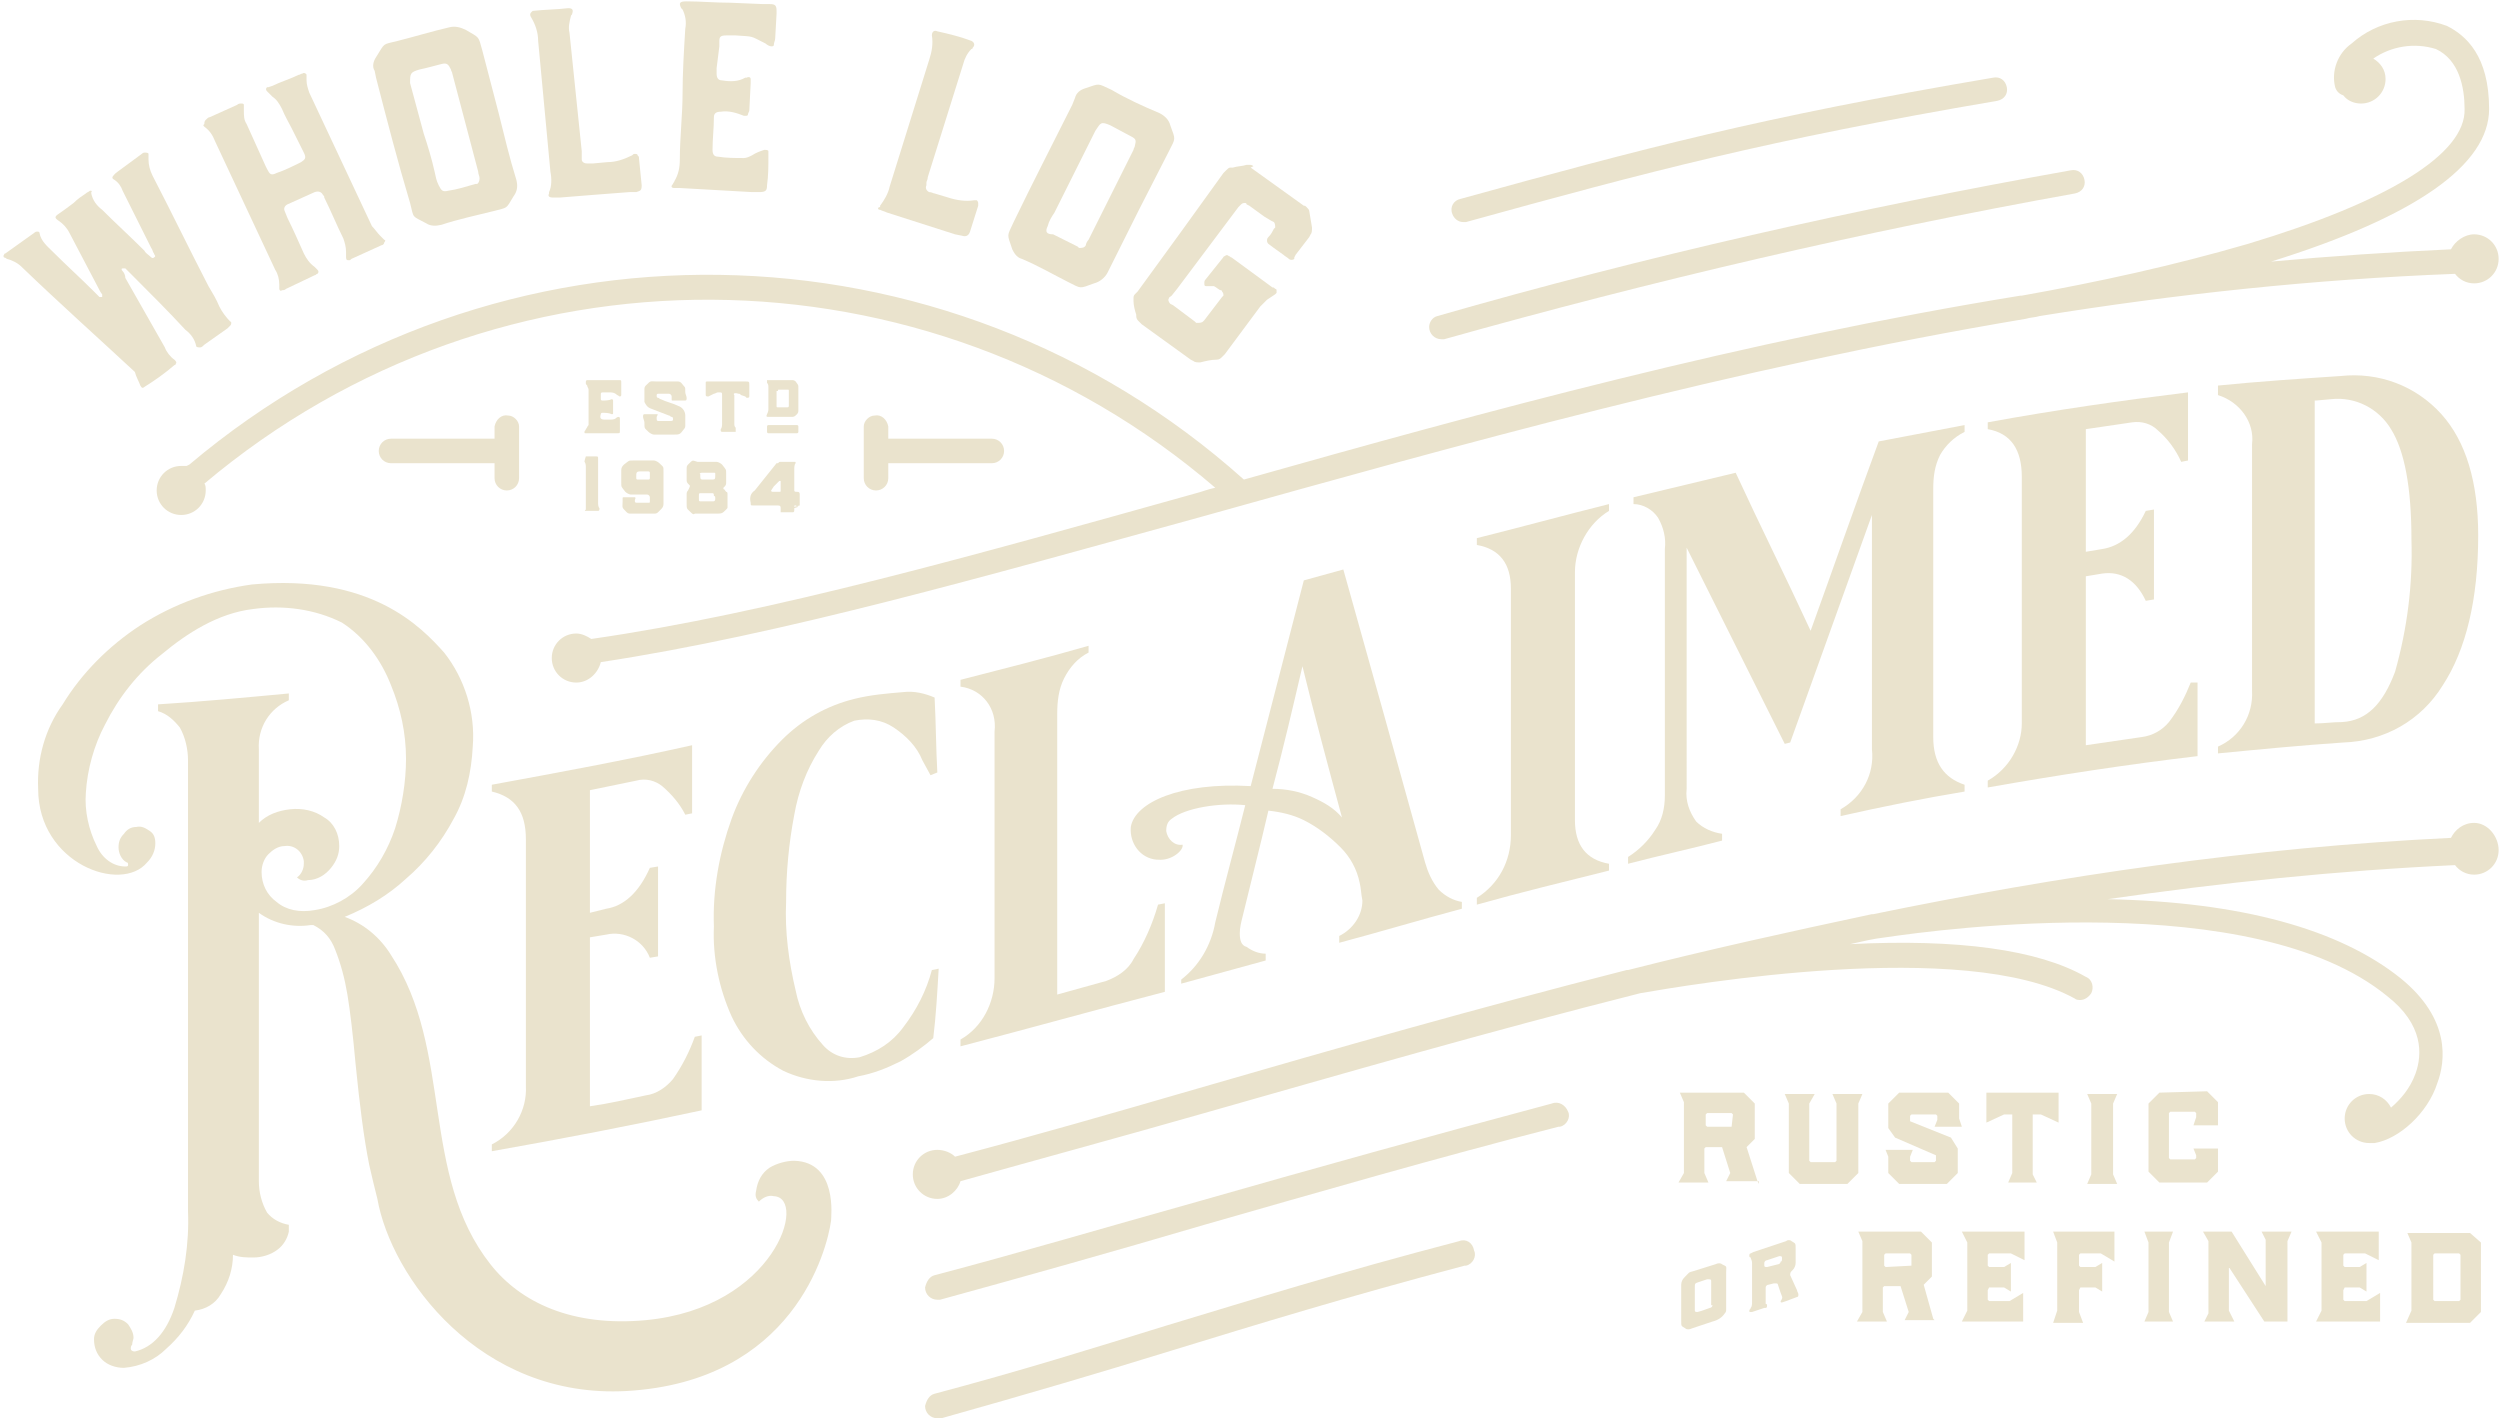 <?xml version="1.0" encoding="UTF-8"?>
<!-- Generator: Adobe Illustrator 25.0.1, SVG Export Plug-In . SVG Version: 6.00 Build 0)  -->
<svg xmlns="http://www.w3.org/2000/svg" xmlns:xlink="http://www.w3.org/1999/xlink" version="1.1" id="Layer_1" x="0px" y="0px" viewBox="0 0 183.5 104.1" style="enable-background:new 0 0 183.5 104.1;" xml:space="preserve">
<style type="text/css">
	.st0{fill:#EAE3CD;}
</style>
<g>
	<path class="st0" d="M10.3,28.3C10.3,28.3,10.4,28.3,10.3,28.3c0.1,0.2,0.2,0.2,0.3,0.1c0.8-0.5,1.5-1,2.2-1.6c0,0,0.1,0,0.1-0.1   c0.1-0.1,0-0.2-0.1-0.3c-0.3-0.2-0.6-0.6-0.7-0.9l-2.9-5.1C9.2,20.2,9.1,20,9,19.9c-0.1-0.1-0.1-0.2,0-0.2c0.1,0,0.1,0,0.2,0   l0.6,0.6c1.3,1.3,2.6,2.6,3.8,3.9c0.4,0.3,0.7,0.7,0.8,1.2c0,0.1,0.2,0.1,0.3,0.1c0.1,0,0.2-0.1,0.3-0.2l1.7-1.2l0.2-0.2   c0.1-0.1,0.1-0.3,0-0.3c-0.3-0.3-0.6-0.7-0.8-1.1c-0.2-0.5-0.5-1-0.8-1.5c-1.4-2.7-2.7-5.4-4.1-8.1c-0.2-0.4-0.3-0.8-0.3-1.2   c0-0.1,0-0.2,0-0.3c0,0,0-0.1,0-0.1c0-0.1-0.2-0.1-0.3-0.1c-0.1,0-0.2,0.1-0.2,0.1l-1.9,1.4l-0.1,0.1c-0.2,0.2-0.2,0.3,0,0.4   c0.3,0.2,0.5,0.5,0.6,0.8l2.1,4.2c0.1,0.1,0.1,0.3,0.2,0.4c0,0.1,0.2,0.2,0,0.3c-0.1,0.1-0.2,0-0.3-0.1c-0.1-0.1-0.3-0.2-0.4-0.4   c-1-1-2.1-2-3.1-3c-0.4-0.3-0.7-0.7-0.8-1.2c0,0,0,0,0-0.1C6.8,14,6.7,14,6.6,14c-0.1,0.1-0.2,0.1-0.3,0.2   c-0.3,0.2-0.6,0.4-0.9,0.7c-0.4,0.3-0.8,0.6-1.1,0.8s-0.3,0.3,0,0.5c0.3,0.2,0.6,0.5,0.8,0.9l2.1,4c0.1,0.2,0.2,0.4,0.3,0.5   c0,0.1,0,0.1,0,0.2c-0.1,0-0.1,0-0.2,0l-0.4-0.4c-1-1-2-1.9-3-2.9c-0.4-0.4-0.9-0.8-1-1.4c0-0.1-0.1-0.1-0.2-0.1   c-0.1,0-0.2,0.1-0.2,0.1l-2.1,1.5c-0.1,0-0.1,0.1-0.1,0.1c0,0,0,0,0,0c-0.1,0.1,0,0.2,0,0.2c0.1,0,0.2,0.1,0.2,0.1   c0.4,0.1,0.8,0.3,1.1,0.6c2.7,2.6,5.5,5.1,8.3,7.7C10,27.7,10.2,28,10.3,28.3z"></path>
	<path class="st0" d="M15,9.3c0.4,0.3,0.6,0.6,0.8,1.1l4.4,9.4c0.2,0.3,0.3,0.7,0.3,1.1c0,0.1,0,0.2,0,0.3c0,0,0,0,0,0   c0,0.1,0.1,0.2,0.2,0.1c0.1,0,0.2,0,0.3-0.1l2.1-1c0.1,0,0.1-0.1,0.2-0.1c0,0,0,0,0,0c0.1-0.1,0.1-0.2,0-0.3   c-0.1-0.1-0.1-0.1-0.2-0.2c-0.4-0.3-0.6-0.6-0.8-1c-0.4-0.9-0.8-1.8-1.2-2.6l-0.2-0.5c0,0,0,0,0,0c-0.1-0.2,0-0.4,0.2-0.5l2-0.9   c0.3-0.1,0.5,0,0.6,0.2c0.1,0.1,0.1,0.1,0.1,0.2c0.5,1,0.9,2,1.4,3c0.1,0.3,0.2,0.6,0.2,1c0,0.1,0,0.3,0,0.4c0,0.2,0.1,0.2,0.2,0.2   c0.1,0,0.1,0,0.2-0.1l2.2-1c0.1,0,0.2-0.1,0.2-0.2c0.1-0.1,0.1-0.2,0-0.2c-0.1-0.1-0.2-0.2-0.3-0.3c-0.2-0.2-0.4-0.5-0.6-0.7   l-4.6-9.8c-0.1-0.3-0.2-0.6-0.2-0.9c0-0.1,0-0.2,0-0.4c0,0,0,0,0,0c0-0.1-0.2-0.2-0.3-0.1c-0.1,0-0.2,0.1-0.3,0.1   c-0.6,0.3-1.3,0.5-1.9,0.8l-0.3,0.1c0,0,0,0-0.1,0c-0.1,0.1-0.1,0.2,0,0.3C19.9,7,19.9,7,20,7.1c0.3,0.2,0.5,0.5,0.7,0.9   c0.2,0.5,0.5,1,0.7,1.4c0.3,0.6,0.6,1.2,0.9,1.8c0.2,0.4,0.1,0.5-0.2,0.7c-0.6,0.3-1.2,0.6-1.8,0.8c-0.4,0.2-0.5,0.1-0.7-0.3   l-0.1-0.2l-1.4-3.1c-0.2-0.3-0.2-0.6-0.2-1c0-0.1,0-0.3,0-0.4c0,0,0,0,0,0c0-0.1-0.1-0.1-0.2-0.1c-0.1,0-0.2,0-0.3,0.1   c-0.7,0.3-1.3,0.6-2,0.9c-0.1,0-0.2,0.1-0.3,0.2c0,0,0,0,0,0c-0.1,0.1-0.1,0.2-0.1,0.3C14.9,9.2,14.9,9.2,15,9.3z"></path>
	<path class="st0" d="M27.6,5.7c0.8,3.1,1.6,6.2,2.5,9.2c0.3,1.2,0.1,0.9,1.2,1.5c0.3,0.2,0.7,0.2,1.1,0.1c1.2-0.4,2.6-0.7,3.8-1   c1.1-0.3,0.9-0.1,1.5-1.1c0.3-0.4,0.3-0.8,0.2-1.2c-0.5-1.6-0.9-3.3-1.3-4.9l-1.2-4.6c-0.3-1.1-0.2-0.9-1.2-1.5   C33.8,2,33.4,1.9,33,2c-1.3,0.3-2.6,0.7-3.8,1c-1.2,0.3-0.9,0.1-1.6,1.2c-0.2,0.3-0.3,0.7-0.1,1L27.6,5.7z M30.8,5.1   c0.5-0.1,1.2-0.3,1.6-0.4c0.4-0.1,0.5,0,0.7,0.4c0,0.1,0.1,0.2,0.1,0.3l1.9,7.2c0,0.2,0.1,0.3,0.1,0.5c0,0.2-0.1,0.4-0.2,0.4h-0.1   c-0.7,0.2-1.3,0.4-2,0.5c-0.4,0.1-0.5,0-0.7-0.4s-0.2-0.6-0.3-1c-0.2-0.9-0.5-1.9-0.8-2.8l-1-3.7C30.1,5.4,30.1,5.3,30.8,5.1z"></path>
	<path class="st0" d="M39.5,3l0.9,9.6c0.1,0.5,0.1,1.1-0.1,1.5c0,0,0,0,0,0.1c-0.1,0.2,0,0.3,0.3,0.3c0.2,0,0.4,0,0.5,0l2.5-0.2   l2.6-0.2h0.5c0.3-0.1,0.4-0.1,0.4-0.5l-0.2-2c0-0.1,0-0.1-0.1-0.2c0-0.1-0.1-0.1-0.2-0.1c-0.1,0-0.1,0-0.2,0.1   c-0.6,0.3-1.2,0.5-1.8,0.5L43.5,12c-0.1,0-0.3,0-0.4,0c-0.2,0-0.4-0.1-0.4-0.3c0-0.1,0-0.1,0-0.2c0-0.1,0-0.2,0-0.4l-0.9-8.7   c-0.1-0.4,0-0.8,0.1-1.2c0-0.1,0.1-0.1,0.1-0.2c0.1-0.3,0-0.4-0.3-0.4c-0.8,0.1-1.7,0.1-2.6,0.2C39,0.9,38.8,1,39,1.3   C39.3,1.8,39.5,2.4,39.5,3z"></path>
	<path class="st0" d="M49.5,13.8h0.4c1.8,0.1,3.5,0.2,5.3,0.3h0.5c0.5,0,0.6-0.1,0.6-0.5c0.1-0.7,0.1-1.4,0.1-2.1c0-0.1,0-0.2,0-0.3   c0,0,0-0.1,0-0.1c0-0.1-0.2-0.1-0.3-0.1c-0.3,0.1-0.6,0.2-0.9,0.4c-0.2,0.1-0.4,0.2-0.6,0.2c-0.6,0-1.3,0-1.9-0.1   c-0.3,0-0.4-0.2-0.4-0.5c0-0.8,0.1-1.6,0.1-2.4c0-0.3,0.2-0.4,0.5-0.4c0.6-0.1,1.2,0.1,1.7,0.3c0,0,0,0,0.1,0c0.1,0,0.2,0,0.2-0.1   c0-0.1,0.1-0.2,0.1-0.3l0.1-2c0-0.1,0-0.2,0-0.3c0,0,0,0,0,0c0-0.1-0.1-0.2-0.3-0.1c0,0-0.1,0-0.1,0C54.2,6,53.6,6,53,5.9   c-0.3,0-0.4-0.2-0.4-0.5c0-0.1,0-0.2,0-0.4l0.2-1.6c0-0.1,0-0.3,0-0.4c0-0.3,0.1-0.4,0.5-0.4H54c1.4,0.1,1,0,2.2,0.6   c0.1,0.1,0.3,0.2,0.4,0.2c0,0,0,0,0,0c0.1,0,0.2,0,0.2-0.1c0-0.2,0.1-0.3,0.1-0.5L57,1c0-0.1,0-0.1,0-0.2c0-0.4-0.1-0.5-0.5-0.5   c-0.2,0-0.3,0-0.5,0l-2.4-0.1c-1.1,0-2.2-0.1-3.2-0.1c-0.5,0-0.6,0.1-0.4,0.5l0.1,0.1c0.2,0.4,0.3,0.9,0.2,1.4   c-0.1,1.6-0.2,3.3-0.2,4.8s-0.2,3.2-0.2,4.8c0,0.6-0.1,1.1-0.4,1.6c0,0.1-0.1,0.1-0.1,0.2C49.2,13.7,49.3,13.8,49.5,13.8z"></path>
	<path class="st0" d="M64.6,15.4c0.2,0.1,0.3,0.1,0.5,0.2l2.5,0.8l2.5,0.8l0.5,0.1c0.3,0.1,0.5,0,0.6-0.3l0.6-1.9c0-0.1,0-0.1,0-0.2   c0-0.1-0.1-0.2-0.1-0.2h-0.2c-0.6,0.1-1.3,0-1.9-0.2l-1-0.3c-0.1,0-0.2-0.1-0.4-0.1c-0.2-0.1-0.3-0.3-0.2-0.5c0-0.1,0-0.1,0-0.2   c0-0.1,0.1-0.2,0.1-0.4l2.6-8.3c0.1-0.4,0.3-0.8,0.6-1.1c0.1,0,0.1-0.1,0.1-0.1c0.2-0.2,0.1-0.4-0.1-0.5c-0.8-0.3-1.6-0.5-2.5-0.7   c-0.2-0.1-0.4,0-0.4,0.3c0.1,0.6,0,1.2-0.2,1.8l-2.9,9.3c-0.1,0.5-0.4,1-0.7,1.4c0,0,0,0,0,0.1C64.4,15.2,64.4,15.4,64.6,15.4z"></path>
	<path class="st0" d="M75,19c1.2,0.5,2.4,1.2,3.4,1.7c1,0.5,0.8,0.5,1.9,0.1c0.4-0.1,0.8-0.4,1-0.8c0.8-1.6,1.5-3,2.3-4.6l2.2-4.3   c0.5-1,0.5-0.8,0.1-1.9c-0.1-0.4-0.4-0.7-0.8-0.9c-1.2-0.5-2.5-1.1-3.5-1.7c-1.1-0.5-0.8-0.5-2-0.1c-0.3,0.1-0.6,0.3-0.7,0.7   l-0.2,0.5c-1.4,2.8-2.9,5.7-4.3,8.6c-0.5,1.1-0.5,0.8-0.1,2C74.4,18.5,74.6,18.9,75,19z M76.9,16.6c0.1-0.4,0.3-0.7,0.5-1l1.3-2.6   l1.7-3.4c0.4-0.6,0.4-0.7,1.1-0.4L83,10c0.4,0.2,0.4,0.3,0.3,0.7c0,0.1-0.1,0.2-0.1,0.3l-3.3,6.6c-0.1,0.1-0.2,0.3-0.2,0.4   c-0.1,0.2-0.3,0.2-0.5,0.2l-0.1-0.1v0c-0.6-0.3-1.2-0.6-1.8-0.9C76.8,17.2,76.7,17,76.9,16.6z"></path>
	<path class="st0" d="M83.3,21.6c-0.1,0.1-0.1,0.2-0.1,0.3c0,0.1,0,0.1,0,0.2c0,0.3,0.1,0.7,0.2,1c0,0,0,0.1,0,0.1   c0,0.2,0.1,0.3,0.2,0.4l0.2,0.2l3.6,2.6l0.2,0.1c0.1,0.1,0.3,0.1,0.5,0.1c0.4-0.1,0.8-0.2,1.2-0.2c0.2,0,0.3-0.1,0.4-0.2l0.2-0.2   l2.6-3.5l0.1-0.1L93,22l0.3-0.2l0.3-0.2c0,0,0.1-0.1,0.1-0.1c0-0.1,0-0.1,0-0.2c0,0,0-0.1-0.1-0.1c-0.1-0.1-0.1-0.1-0.2-0.1l-3-2.2   c-0.1,0-0.1-0.1-0.2-0.1c-0.1-0.1-0.2-0.1-0.3,0c-0.1,0-0.1,0.1-0.2,0.2l-1.2,1.5v0c0,0-0.1,0.1-0.1,0.2c0,0,0,0,0,0.1   c0,0.1,0,0.2,0.1,0.2c0,0,0.1,0,0.1,0c0.1,0,0.2,0,0.3,0l0.2,0c0.2,0.1,0.4,0.3,0.5,0.3c0.1,0,0.1,0.1,0.1,0.1   c0.1,0.1,0.1,0.2,0.1,0.3l-0.1,0.1l-1.3,1.7l-0.1,0.1c-0.1,0.1-0.3,0.1-0.4,0.1c-0.1,0-0.1,0-0.1,0l-0.1-0.1l-1.6-1.2l-0.2-0.1   c-0.1-0.1-0.2-0.3-0.1-0.4c0-0.1,0.1-0.1,0.2-0.2l0.4-0.5l4.5-6l0.2-0.2c0.1-0.1,0.2-0.1,0.3-0.1c0,0,0.1,0,0.1,0.1l0.2,0.1   l1.1,0.8l0.5,0.3l0.2,0.1c0.1,0.1,0.1,0.3,0.1,0.4l-0.1,0.1c-0.1,0.2-0.2,0.4-0.4,0.6c0,0-0.1,0.1-0.1,0.2c0,0,0,0.1,0,0.1   c0,0.1,0.1,0.2,0.1,0.2l0.4,0.3l0.7,0.5c0.1,0.1,0.3,0.2,0.4,0.3c0,0,0,0,0,0c0.1,0.1,0.3,0.1,0.4,0v-0.1l0.1-0.2l1-1.3l0.1-0.2   c0.1-0.1,0.1-0.3,0.1-0.5l-0.2-1.2c0-0.1-0.1-0.2-0.2-0.3c-0.1-0.1-0.1-0.1-0.2-0.1l-3.9-2.8L92,12.2c-0.1-0.1-0.2-0.1-0.3-0.1   h-0.2c-0.3,0.1-0.7,0.1-1,0.2h-0.2c-0.1,0-0.2,0.1-0.3,0.2l-0.2,0.2L86.7,17l-3.2,4.4C83.5,21.4,83.4,21.5,83.3,21.6z"></path>
	<path class="st0" d="M51.5,76L51,76.1c-0.4,1.1-0.9,2.1-1.6,3.1c-0.5,0.6-1.2,1.1-2,1.2c-1.4,0.3-2.7,0.6-4.1,0.8V68.8l1.2-0.2   c1.3-0.3,2.7,0.4,3.2,1.7l0.6-0.1v-6.6l-0.6,0.1c-0.8,1.8-1.9,2.8-3.2,3L43.3,67v-9l3.4-0.7c0.7-0.2,1.4,0,1.9,0.4   c0.7,0.6,1.3,1.3,1.7,2.1l0.5-0.1v-5c-4.9,1.1-9.8,2-14.7,2.9v0.5c1.7,0.4,2.5,1.5,2.5,3.5v18.1c0.1,1.8-0.9,3.5-2.5,4.3v0.5   c5.1-0.9,10.3-1.9,15.4-3V76z"></path>
	<path class="st0" d="M68.9,71.1l-0.5,0.1c-0.4,1.5-1.1,2.9-2.1,4.2c-0.8,1.1-1.9,1.8-3.2,2.2c-1,0.2-2-0.1-2.7-0.9   c-1-1.1-1.7-2.5-2-4c-0.5-2.1-0.8-4.3-0.7-6.5c0-2.2,0.2-4.3,0.6-6.4c0.3-1.7,0.9-3.3,1.8-4.7c0.6-1,1.5-1.8,2.6-2.2   c1-0.2,2-0.1,2.9,0.5c0.9,0.6,1.7,1.4,2.1,2.4l0.6,1.1l0.5-0.2c-0.1-1.8-0.1-3.6-0.2-5.5c-0.7-0.3-1.5-0.5-2.3-0.4   c-1.2,0.1-2.4,0.2-3.6,0.5c-2,0.5-3.8,1.5-5.3,3c-1.6,1.6-2.9,3.6-3.7,5.8c-0.9,2.5-1.4,5.2-1.3,7.9c-0.1,2.3,0.4,4.6,1.3,6.6   c0.8,1.7,2.1,3.1,3.8,4c1.7,0.8,3.7,1,5.5,0.4c1.1-0.2,2.1-0.6,3.1-1.1c0.9-0.5,1.7-1.1,2.4-1.7C68.7,74.6,68.8,72.8,68.9,71.1z"></path>
	<path class="st0" d="M73,53.7v18.1c0,1.8-0.9,3.6-2.5,4.5v0.5c5-1.3,10-2.7,15-4v-6.5L85,66.4c-0.4,1.4-1,2.8-1.8,4   c-0.4,0.8-1.2,1.3-2,1.6l-3.6,1V52.4c0-0.9,0.1-1.8,0.5-2.6c0.4-0.8,1-1.5,1.8-1.9v-0.5c-3.1,0.9-6.3,1.7-9.4,2.5v0.5   C72.1,50.6,73.2,52,73,53.7C73,53.6,73,53.6,73,53.7z"></path>
	<path class="st0" d="M118.1,37.5V37c-3.2,0.8-6.5,1.7-9.7,2.5V40c1.7,0.3,2.5,1.4,2.5,3.2v18.1c0,1.9-0.9,3.6-2.5,4.6v0.5   c3.2-0.9,6.5-1.7,9.7-2.5v-0.5c-1.7-0.3-2.5-1.4-2.5-3.2V42C115.6,40.2,116.6,38.4,118.1,37.5z"></path>
	<path class="st0" d="M135.1,59.4v0.5c3.1-0.7,6.1-1.3,9.1-1.8v-0.5c-1.5-0.5-2.3-1.6-2.3-3.5V35.9c0-0.9,0.1-1.7,0.5-2.5   c0.4-0.7,1-1.3,1.8-1.7v-0.5c-2.1,0.4-4.2,0.8-6.3,1.2c-1.7,4.6-3.3,9.2-5,13.9c-1.8-3.9-3.7-7.7-5.5-11.6c-2.5,0.6-5,1.2-7.5,1.8   V37c0.7,0,1.4,0.4,1.8,1c0.4,0.7,0.6,1.5,0.5,2.3v18.1c0,0.9-0.2,1.8-0.7,2.5c-0.5,0.8-1.2,1.5-2,2v0.5c2.3-0.6,4.6-1.1,6.9-1.7   v-0.5c-0.7-0.1-1.4-0.4-1.9-0.9c-0.5-0.7-0.8-1.5-0.7-2.4V40.2c2.4,4.8,4.8,9.6,7.2,14.4l0.4-0.1c2-5.6,4-11.1,6-16.7V55   C137.6,56.8,136.7,58.5,135.1,59.4z"></path>
	<path class="st0" d="M145.9,57.3v0.5c5.1-0.9,10.3-1.7,15.4-2.3v-5.4l-0.5,0c-0.4,1-0.9,2-1.6,2.9c-0.5,0.6-1.2,1-2,1.1   c-1.4,0.2-2.7,0.4-4.1,0.6V42.3l1.2-0.2c1.4-0.2,2.5,0.5,3.2,2l0.6-0.1v-6.6l-0.6,0.1c-0.8,1.7-1.9,2.6-3.2,2.8l-1.2,0.2v-9   l3.4-0.5c0.7-0.1,1.4,0.1,1.9,0.6c0.7,0.6,1.3,1.4,1.7,2.3l0.5-0.1v-5c-4.9,0.6-9.8,1.3-14.7,2.2v0.5c1.7,0.3,2.5,1.5,2.5,3.5v18.1   C148.4,54.7,147.5,56.4,145.9,57.3z"></path>
	<path class="st0" d="M165.3,50.7c0.1,1.8-0.9,3.4-2.5,4.1v0.5c3.1-0.3,6.2-0.6,9.2-0.8c3-0.1,5.7-1.6,7.3-4.2   c1.7-2.6,2.6-6.3,2.6-11c0-3.9-0.9-6.9-2.7-8.9c-1.9-2.1-4.6-3.1-7.4-2.8c-3,0.2-6,0.4-9,0.7V29c1.6,0.5,2.7,2,2.5,3.6V50.7z    M170,29.4l1.1-0.1c1.8-0.2,3.5,0.7,4.4,2.2c1,1.6,1.5,4.3,1.5,8.1c0.1,3.3-0.3,6.5-1.2,9.7c-0.9,2.4-2.1,3.6-3.9,3.7   c-0.7,0-1.3,0.1-2,0.1V29.4z"></path>
	<path class="st0" d="M58.3,85.2c-0.6,0-1.3,0.2-1.8,0.5c-0.6,0.4-0.9,1-1,1.7c-0.1,0.4,0,0.6,0.2,0.8c0.3-0.3,0.7-0.5,1.1-0.4   c2.5,0.1,0.1,8.2-9.4,9.1c-5.4,0.5-9.2-1.3-11.4-4.1c-5.2-6.6-2.7-15.7-7.3-22.7c-0.8-1.3-2-2.3-3.4-2.8c1.7-0.7,3.2-1.6,4.5-2.8   c1.4-1.2,2.6-2.7,3.5-4.4c0.9-1.6,1.3-3.4,1.4-5.3c0.2-2.5-0.6-5-2.1-6.9c-1.7-1.9-5.4-5.8-14.1-5c-2.9,0.4-5.7,1.4-8.2,3   c-2.3,1.5-4.3,3.5-5.7,5.8c-1.3,1.8-1.9,4-1.8,6.2c0,5.5,6.1,7.7,8,5.4c0.4-0.4,0.6-0.9,0.6-1.4c0-0.4-0.1-0.7-0.4-0.9   c-0.3-0.2-0.6-0.4-1-0.3c-0.4,0-0.7,0.2-0.9,0.5c-0.3,0.3-0.4,0.6-0.4,1c0,0.4,0.2,0.9,0.6,1.1c0.1,0,0.1,0.1,0.1,0.2   c0,0.1-0.1,0.1-0.2,0.1c-0.9,0-1.7-0.6-2.1-1.5c-0.6-1.2-0.9-2.6-0.8-3.9c0.1-1.7,0.6-3.5,1.4-5c1-2,2.4-3.8,4.2-5.2   c1.8-1.5,4.1-3,6.7-3.3c2.2-0.3,4.5,0,6.5,1c1.7,1.1,2.9,2.8,3.6,4.6c0.7,1.7,1.1,3.5,1.1,5.4c0,1.7-0.3,3.5-0.8,5.1   c-0.5,1.5-1.3,2.9-2.4,4.1c-0.9,1-2.2,1.7-3.5,1.9C22,67,21,66.8,20.3,66.2c-0.7-0.5-1.1-1.3-1.1-2.2c0-0.5,0.2-1,0.5-1.3   c0.3-0.3,0.7-0.6,1.2-0.6c0.7-0.1,1.3,0.4,1.4,1.1c0,0.1,0,0.1,0,0.2c0,0.4-0.2,0.8-0.5,1c0.2,0.2,0.5,0.3,0.8,0.2   c0.7,0,1.3-0.4,1.7-0.9c0.4-0.5,0.6-1,0.6-1.6c0-0.9-0.4-1.7-1.1-2.1c-0.7-0.5-1.6-0.7-2.5-0.6c-0.9,0.1-1.7,0.4-2.3,1V55   c-0.1-1.6,0.8-3,2.2-3.6v-0.5c-3.2,0.3-6.4,0.6-9.6,0.8v0.5c0.7,0.2,1.2,0.7,1.6,1.2c0.4,0.7,0.6,1.6,0.6,2.4v33.1   c0.1,2.4-0.3,4.8-1,7.1c-0.6,1.8-1.6,2.9-2.9,3.2c-0.2,0-0.3-0.1-0.3-0.2c0-0.1,0-0.2,0.1-0.3c0-0.2,0.1-0.4,0.1-0.5   c0-0.4-0.2-0.7-0.4-1c-0.3-0.3-0.6-0.4-1-0.4c-0.4,0-0.7,0.2-1,0.5c-0.3,0.3-0.5,0.6-0.5,1c0,0.6,0.2,1.1,0.6,1.5   c0.4,0.4,1,0.6,1.6,0.6c1.2-0.1,2.3-0.6,3.1-1.4c0.9-0.8,1.6-1.7,2.1-2.8c0.8-0.1,1.5-0.5,1.9-1.2c0.6-0.9,0.9-1.9,0.9-2.9   c0.5,0.2,1,0.2,1.5,0.2c0.6,0,1.3-0.2,1.8-0.6c0.4-0.3,0.7-0.8,0.8-1.3v-0.5c-0.6-0.1-1.2-0.4-1.6-0.9c-0.4-0.7-0.6-1.5-0.6-2.3V67   c1.1,0.8,2.5,1.1,3.8,0.9H23c0.8,0.4,1.3,1,1.6,1.8c0.4,1,0.7,2.1,0.9,3.3c0.2,1.2,0.4,2.9,0.6,5.1c0.3,3,0.6,5.4,1,7.4   c0.2,0.9,0.4,1.7,0.6,2.5c1,5.7,7.5,14.7,18.3,14.1c12.2-0.7,14.7-10.3,15-12.5C61,89.3,61.5,85.3,58.3,85.2z"></path>
	<path class="st0" d="M98.3,68.7v0.5c3-0.8,6-1.7,9-2.5v-0.5c-0.6-0.1-1.2-0.4-1.7-0.9c-0.5-0.6-0.8-1.3-1-2c-2-7.2-4-14.4-6-21.5   l-2.9,0.8c-1.3,5-2.6,10.1-3.9,15.1c-5.2-0.3-8.5,1.2-8.8,3c-0.1,1.2,0.7,2.3,1.9,2.4c0,0,0.1,0,0.1,0c1,0.1,1.9-0.7,1.8-1.1   c-0.6,0.1-1.1-0.4-1.2-1c0-0.4,0.1-0.7,0.4-0.9c1-0.8,3.5-1.2,5.4-1c-0.7,2.8-1.5,5.7-2.2,8.6c-0.3,1.7-1.2,3.2-2.5,4.2v0.3   l6.2-1.7v-0.5c-0.5,0-1-0.2-1.4-0.5C91.1,69.4,91,69,91,68.5c0-0.4,0.1-0.8,0.2-1.2c0.6-2.5,1.3-5.2,1.9-7.8   c0.9,0.1,1.8,0.3,2.6,0.7c1,0.5,1.9,1.2,2.7,2c0.7,0.7,1.2,1.6,1.4,2.6c0.1,0.4,0.1,0.8,0.2,1.3C100,67.2,99.3,68.2,98.3,68.7z    M96.3,58.5c-0.9-0.4-1.9-0.6-2.9-0.6c0.8-3,1.5-6,2.2-9c0.9,3.7,1.9,7.4,2.9,11.1C97.9,59.3,97.2,58.9,96.3,58.5z"></path>
	<path class="st0" d="M43,31.5c0,0.1-0.1,0.1-0.1,0.2c0,0.1,0,0.1,0.1,0.1h0.2v0h2.1c0.2,0,0.2,0,0.2-0.2v-0.9c0,0,0,0,0,0   c0-0.1-0.1-0.1-0.1-0.1c-0.1,0-0.2,0.1-0.2,0.1c-0.1,0.1-0.3,0.1-0.5,0.1h-0.3c-0.3,0-0.4-0.1-0.3-0.4c0-0.1,0.1-0.1,0.1-0.1   c0.2,0,0.5,0,0.7,0.1c0.1,0,0.1,0,0.1-0.1c0-0.3,0-0.6,0-0.9c0-0.1-0.1-0.1-0.1-0.1c-0.2,0.1-0.5,0.1-0.7,0.1   c-0.1,0-0.1-0.1-0.1-0.1c0-0.1,0-0.2,0-0.3c0,0,0-0.1,0-0.1c0-0.1,0.1-0.1,0.2-0.1h0.4c0.2,0,0.4,0,0.6,0.2c0.1,0,0.1,0.1,0.2,0.1   c0,0,0,0,0,0c0,0,0.1,0,0.1-0.1v-0.9c0-0.2,0-0.2-0.2-0.2h-2.3C43,27.9,43,28,43,28.1c0,0.1,0,0.1,0.1,0.2c0,0.1,0.1,0.2,0.1,0.3   v2.6C43.1,31.3,43.1,31.4,43,31.5z"></path>
	<path class="st0" d="M48.2,30.4h-0.9c-0.1,0-0.1,0.1-0.1,0.2c0,0.1,0.1,0.3,0.1,0.4c0,0.5,0,0.4,0.3,0.7c0.1,0.1,0.3,0.2,0.4,0.2   c0.5,0,0.9,0,1.4,0c0.5,0,0.5,0,0.8-0.4c0.1-0.1,0.1-0.2,0.1-0.3v-0.7c0-0.3-0.2-0.6-0.5-0.7c-0.4-0.2-0.9-0.3-1.3-0.5   c-0.1,0-0.1-0.1-0.2-0.1c-0.1,0-0.1-0.1-0.1-0.2c0-0.1,0.1-0.1,0.1-0.1h0.8c0.1,0,0.2,0.1,0.2,0.2c0,0.1,0,0.1,0,0.2   c0,0.1,0,0.1,0.1,0.1h0.9c0.1,0,0.1-0.1,0.1-0.2c0-0.1-0.1-0.3-0.1-0.4c0-0.5,0-0.3-0.3-0.7C49.9,28,49.8,28,49.7,28h-1.5   c-0.5,0-0.4-0.1-0.8,0.3c-0.1,0.1-0.1,0.2-0.1,0.3v0.8c0,0,0,0.1,0,0.1c0.1,0.2,0.2,0.4,0.5,0.5l1.3,0.5c0.1,0,0.1,0.1,0.2,0.1   c0.1,0,0.1,0.1,0.1,0.2c0,0.1-0.1,0.1-0.2,0.1h-0.8c0,0-0.1,0-0.1,0c-0.1,0-0.1-0.1-0.1-0.2c0,0,0,0,0-0.1   C48.3,30.4,48.3,30.4,48.2,30.4z"></path>
	<path class="st0" d="M54.2,28.9c0.1,0,0.1,0,0.2,0.1l0.3,0.1l0.1,0.1c0.1,0,0.2,0,0.2-0.1v-0.8c0-0.3,0-0.3-0.3-0.3H52   c-0.2,0-0.2,0-0.2,0.1V29c0,0.1,0.1,0.1,0.2,0.1l0.4-0.2c0.1,0,0.2-0.1,0.3-0.1c0.3,0,0.3,0,0.3,0.2v2.1c0,0.1,0,0.3-0.1,0.4   c0,0,0,0.1,0,0.1c0,0,0,0,0,0c0,0,0,0.1,0.1,0.1l0,0h0.9h0.1c0,0,0,0,0-0.1s0-0.2,0-0.2c-0.1-0.1-0.1-0.2-0.1-0.3v-2.1   C53.8,28.9,53.9,28.8,54.2,28.9z"></path>
	<path class="st0" d="M56.3,30.4c-0.1,0.2,0,0.2,0.1,0.2v0H58c0.3,0,0.3,0,0.5-0.2c0.1-0.1,0.1-0.2,0.1-0.3c0-0.3,0-0.5,0-0.8   s0-0.4,0-0.8c0-0.3,0-0.2-0.2-0.5c-0.1-0.1-0.2-0.1-0.3-0.1h-1.8c0,0,0,0.1,0,0.1c0,0,0,0,0,0.1c0.1,0.1,0.1,0.2,0.1,0.4   c0,0.5,0,1,0,1.5C56.4,30.1,56.4,30.2,56.3,30.4z M57.1,28.7c0-0.1,0-0.1,0.1-0.1c0.2,0,0.4,0,0.6,0c0.1,0,0.1,0,0.1,0.1v1.1   c0,0,0,0.1-0.1,0.1v0h-0.6c-0.2,0-0.2,0-0.2-0.1V28.7z"></path>
	<path class="st0" d="M42.9,33.9c0.1,0.1,0.1,0.3,0.1,0.4v2.7c0,0.1,0,0.3,0,0.4c-0.1,0.1-0.1,0.1,0,0.1h0.9c0.1,0,0.1-0.1,0.1-0.2   c-0.1-0.1-0.1-0.3-0.1-0.4v-3.2c0-0.2,0-0.2-0.2-0.2H43C42.9,33.8,42.9,33.9,42.9,33.9z"></path>
	<path class="st0" d="M46.6,36.5h-0.8c-0.1,0-0.1,0-0.1,0.1c0,0.1,0,0.1,0,0.2c0,0.5-0.1,0.4,0.3,0.8c0.1,0.1,0.2,0.1,0.3,0.1h1.7   c0.1,0,0.2,0,0.3-0.1c0.1-0.1,0.1-0.1,0.2-0.2c0.1-0.1,0.2-0.2,0.2-0.4c0-0.4,0-0.9,0-1.3c0-0.4,0-0.7,0-1.1s0-0.3-0.3-0.6   c-0.1-0.1-0.3-0.2-0.4-0.2h-1.5c-0.4,0-0.3,0-0.7,0.3c-0.1,0.1-0.2,0.2-0.2,0.4c0,0.3,0,0.6,0,0.9c0,0.4,0,0.3,0.3,0.7   c0.1,0.1,0.3,0.2,0.4,0.2h1.2c0.1,0,0.2,0.1,0.2,0.2c0,0.1,0,0.2,0,0.3c0,0.1,0,0.1-0.1,0.1h-0.9c-0.1,0-0.1-0.1-0.1-0.1   c0,0,0,0,0-0.1C46.7,36.5,46.6,36.5,46.6,36.5z M47.7,35.1c0,0.1-0.1,0.1-0.1,0.1h-0.4l-0.3,0c-0.2,0-0.2,0-0.2-0.2   c0-0.3,0-0.4,0.3-0.4h0.4h0.2c0.1,0,0.1,0.1,0.1,0.1C47.7,34.9,47.7,35,47.7,35.1z"></path>
	<path class="st0" d="M50.5,34.1c-0.1,0.1-0.1,0.2-0.1,0.3c0,0.3,0,0.5,0,0.8c0,0.1,0,0.2,0.1,0.3c0,0,0.1,0.1,0.1,0.1   c0.1,0.1,0,0.1,0,0.2L50.5,36c-0.1,0.1-0.1,0.2-0.1,0.3v0.6c0,0.5,0,0.4,0.3,0.7c0.1,0.1,0.2,0.2,0.3,0.1h1.5c0.5,0,0.5,0,0.8-0.3   c0.1-0.1,0.1-0.1,0.1-0.2v-0.9c0-0.1,0-0.2-0.1-0.2c-0.1-0.1-0.1-0.2-0.2-0.2c0,0,0-0.1,0-0.1l0.1-0.1c0.1-0.1,0.1-0.2,0.1-0.3   v-0.6c0-0.4,0-0.3-0.3-0.7c-0.1-0.1-0.3-0.2-0.4-0.2h-1.4C50.8,33.8,50.9,33.7,50.5,34.1z M52.5,36.6c0,0.2-0.1,0.2-0.2,0.2h-0.8   c-0.2,0-0.2,0-0.2-0.2v-0.2c0-0.2,0-0.2,0.2-0.2h0.8c0,0,0,0,0,0c0.1,0,0.1,0.1,0.1,0.2C52.5,36.4,52.5,36.5,52.5,36.6z M51.5,34.7   h0.8h0.1c0.1,0,0.1,0,0.1,0.1c0,0.4,0,0.4-0.3,0.4h-0.6c-0.1,0-0.2,0-0.2-0.2c0-0.1,0-0.2,0-0.2c0,0,0,0,0,0   C51.3,34.8,51.4,34.7,51.5,34.7z"></path>
	<path class="st0" d="M55.1,36.9c0,0.2,0,0.2,0.2,0.2h1.8c0.2,0,0.2,0.1,0.2,0.2c0,0,0,0.1,0,0.1c0,0,0,0.1,0,0.1c0,0,0,0,0,0   c0,0,0,0.1,0,0.1l0.2-0.1l-0.2,0.1h0.9c0.1,0,0.1-0.1,0.1-0.2c0-0.1,0-0.1,0-0.2l0.4-0.1c0,0,0-0.1,0-0.1c0-0.2,0-0.5,0-0.7   c0-0.2-0.1-0.2-0.2-0.2s-0.2,0-0.2-0.1v-1.5c0-0.2,0-0.4,0.1-0.5c0-0.1,0-0.1-0.1-0.1h-1c-0.1,0-0.1,0-0.2,0.1L57,34l-1.6,2   C55.1,36.2,55,36.5,55.1,36.9z M58.4,37.1l0.2,0.1l-0.3,0.1c0,0,0-0.1,0-0.1C58.3,37.1,58.3,37.1,58.4,37.1z M56.8,35.7l0.4-0.4   c0,0,0.1,0,0.1,0c0,0,0,0.1,0,0.1v0.3V36l0,0c0,0.1,0,0.1-0.1,0.1c-0.2,0-0.3,0-0.5,0c-0.1,0-0.1-0.1-0.1-0.1L56.8,35.7z"></path>
	<path class="st0" d="M56.3,31.7c0,0.1,0.1,0.1,0.1,0.1h2.1c0.1,0,0.1-0.1,0.1-0.1v-0.4c0-0.1-0.1-0.1-0.1-0.1h-2.1   c-0.1,0-0.1,0.1-0.1,0.1V31.7z"></path>
	<path class="st0" d="M37.2,36c0.5,0,0.9-0.4,0.9-0.9v-3.8c0-0.4-0.4-0.8-0.8-0.8c-0.5-0.1-0.9,0.3-1,0.8v0.9h-7.6c0,0,0,0,0,0   c-0.5,0-0.9,0.4-0.9,0.9c0,0.5,0.4,0.9,0.9,0.9h7.6v1.1C36.3,35.6,36.7,36,37.2,36z"></path>
	<path class="st0" d="M105.8,24.9c0.1,0,0.2,0,0.2,0c15.3-4.3,30.7-7.9,46.3-10.7c0.5-0.1,0.8-0.5,0.7-1c-0.1-0.5-0.5-0.8-1-0.7   c-15.7,2.8-31.2,6.3-46.5,10.7c-0.4,0.1-0.6,0.5-0.6,0.8C104.9,24.5,105.3,24.9,105.8,24.9z"></path>
	<path class="st0" d="M107.4,16.3c0.1,0,0.1,0,0.2,0c13.4-3.7,22-6,39-8.9c0.5-0.1,0.8-0.5,0.7-1c-0.1-0.5-0.5-0.8-1-0.7   c-17.1,2.9-25.7,5.2-39.1,8.9c0,0,0,0,0,0c-0.5,0.1-0.8,0.6-0.6,1.1C106.7,16,107,16.3,107.4,16.3z"></path>
	<path class="st0" d="M165,17.9c-5.5,1.6-11,2.8-16.6,3.8c0,0-0.1,0-0.1,0C128,25,109,30.2,91.3,35.2c-21.9-19.6-54.9-20.1-77.4-1.1   l-0.2,0.1c-0.1,0-0.2,0-0.4,0c-1,0-1.8,0.8-1.8,1.8s0.8,1.8,1.8,1.8s1.8-0.8,1.8-1.8c0-0.2,0-0.4-0.1-0.5   C36.6,17.3,68,17.6,89.2,35.8c-0.5,0.1-1,0.3-1.4,0.4C71.7,40.7,56.6,45,43.4,46.9c-0.3-0.2-0.7-0.4-1.1-0.4c-1,0-1.8,0.8-1.8,1.8   s0.8,1.8,1.8,1.8c0.9,0,1.6-0.7,1.8-1.5c13.2-2,28.2-6.3,44.2-10.7c18.6-5.2,38.9-10.9,60.4-14.5l0,0c0.3-0.1,0.7-0.1,1-0.2   c9.9-1.6,20.1-2.7,30.5-3.1c0.3,0.4,0.8,0.7,1.4,0.7c1,0,1.8-0.8,1.8-1.8s-0.8-1.8-1.8-1.8c-0.7,0-1.4,0.5-1.7,1.1   c-4.4,0.2-8.8,0.5-13.2,0.9c10.6-3.3,16-7.1,16-11.2c0-3.9-1.7-5.4-3.1-6.1c-2.4-0.9-5.1-0.4-7,1.3c-1,0.7-1.5,2-1.2,3.2   c0.1,0.3,0.3,0.5,0.6,0.6c0.3,0.4,0.8,0.6,1.3,0.6c1,0,1.8-0.8,1.8-1.8c0-0.7-0.4-1.2-0.9-1.5c1.3-0.9,3-1.2,4.6-0.7   c1.7,0.8,2.1,2.8,2.1,4.4C181,11.3,175.3,14.8,165,17.9z"></path>
	<path class="st0" d="M141.2,94.3l0.6-0.6v-2.5l-0.8-0.8h-4.6l0.3,0.7v5.2l-0.4,0.7h2.2l-0.3-0.7v-1.8l0.1-0.1h1.2l0.6,1.9l-0.3,0.6   h2.2l-0.1-0.1L141.2,94.3z M140.3,92.9L140.3,92.9l-1.9,0.1c0,0-0.1-0.1-0.1-0.1v-0.8l0.1-0.1h1.8l0.1,0.1V92.9z"></path>
	<polygon class="st0" points="146,92 147.6,92 148.6,92.5 148.6,90.4 144,90.4 144.4,91.2 144.4,96.2 144,97 148.5,97 148.5,94.9    147.5,95.5 146,95.5 145.9,95.4 145.9,94.7 146,94.5 147.1,94.5 147.6,94.8 147.6,92.7 147.1,93 146,93 145.9,92.9 145.9,92.1  "></polygon>
	<polygon class="st0" points="151,91.2 151,96.2 150.7,97.1 152.9,97.1 152.6,96.3 152.6,94.7 152.7,94.5 153.8,94.5 154.3,94.8    154.3,92.7 153.8,93 152.7,93 152.6,92.9 152.6,92.1 152.7,92 154.2,92 155.2,92.6 155.2,90.4 150.7,90.4  "></polygon>
	<polygon class="st0" points="159.5,90.4 157.4,90.4 157.7,91.2 157.7,96.3 157.4,97 159.5,97 159.2,96.3 159.2,91.2  "></polygon>
	<polygon class="st0" points="166.3,91 166.3,94.4 163.8,90.4 161.7,90.4 162.1,91.1 162.1,96.4 161.8,97 164,97 163.6,96.2    163.6,93 166.2,97 167.9,97 167.9,91.1 168.2,90.4 166,90.4  "></polygon>
	<polygon class="st0" points="172.1,95.5 172,95.4 172,94.7 172.1,94.5 173.2,94.5 173.7,94.8 173.7,92.7 173.2,93 172.1,93    172,92.9 172,92.1 172.1,92 173.6,92 174.6,92.5 174.6,90.4 170,90.4 170.4,91.2 170.4,96.2 170,97 174.7,97 174.7,94.9    173.7,95.5  "></polygon>
	<path class="st0" d="M176.7,90.5l0.3,0.7v5l-0.4,0.9h4.7l0.8-0.8v-5.1l-0.8-0.7H176.7z M180.6,95.4l-0.1,0.1h-1.8l-0.1-0.1v-3.3   l0.1-0.1h1.8l0.1,0.1V95.4z"></path>
	<path class="st0" d="M126.4,92.8c-0.1-0.1-0.3-0.1-0.5,0l-1.6,0.5c-0.4,0.1-0.3,0.1-0.7,0.5c-0.1,0.1-0.2,0.3-0.2,0.5   c0,0.5,0,0.9,0,1.4v1.2c0,0.5,0,0.4,0.3,0.6c0.1,0.1,0.3,0.1,0.5,0l1.5-0.5c0.4-0.1,0.7-0.3,0.9-0.6c0.1-0.1,0.1-0.2,0.1-0.3v-0.2   c0-0.8,0-1.6,0-2.5C126.7,92.9,126.8,93,126.4,92.8z M125.7,95.8c0,0.1-0.1,0.2-0.2,0.2c-0.3,0.1-0.5,0.2-0.9,0.3   c-0.1,0-0.2,0-0.2-0.1v-1.7c0-0.3,0-0.3,0.3-0.4l0.6-0.2h0.1c0.1,0,0.2,0,0.2,0.1V95.8z"></path>
	<path class="st0" d="M131.4,93.6c0-0.1,0-0.2,0.1-0.3l0.1-0.1c0.1-0.1,0.2-0.3,0.2-0.5c0-0.4,0-0.5,0-1c0-0.5,0-0.4-0.3-0.6   c-0.1-0.1-0.3-0.1-0.4,0l-1.2,0.4l-1.2,0.4l-0.2,0.1c-0.1,0-0.1,0.1-0.1,0.2c0,0,0,0.1,0.1,0.1c0,0.1,0.1,0.2,0.1,0.4v2.9   c0,0.1,0,0.3-0.1,0.4c0,0.1-0.1,0.1-0.1,0.2c0,0.1,0,0.1,0.1,0.1h0.1l0.9-0.3h0.1c0.1,0,0.1-0.1,0.1-0.2c0,0,0-0.1-0.1-0.1   c0-0.1,0-0.1,0-0.2v-1c0-0.1,0.1-0.2,0.2-0.2l0.4-0.1c0,0,0,0,0.1,0c0.1,0,0.2,0,0.2,0.1l0.2,0.6c0.1,0.3,0.2,0.3,0,0.6   c0,0.1,0,0.1,0.1,0.1l0.3-0.1c0.3-0.1,0.5-0.2,0.8-0.3c0.1,0,0.1-0.1,0.1-0.2c0-0.1-0.1-0.2-0.1-0.3L131.4,93.6z M130.7,92.6   c0,0.1-0.1,0.2-0.2,0.2l-0.4,0.1l-0.4,0.1c-0.1,0-0.2,0-0.2-0.1v-0.2c0-0.1,0.1-0.2,0.2-0.2l0.9-0.3c0.1,0,0.2,0,0.2,0.1   C130.8,92.5,130.8,92.6,130.7,92.6z"></path>
	<path class="st0" d="M129.1,86.9l-0.1-0.2l-0.8-2.5l0.6-0.6V81l-0.8-0.8h-3.6h-0.8h-0.3l0.3,0.7v5.2l-0.4,0.7h2.2l-0.3-0.7v-1.8   l0.1-0.1h1.2l0.6,1.9l-0.3,0.6H129.1z M127.1,82.7h-1.8c0,0-0.1-0.1-0.1-0.1v-0.8l0.1-0.1h1.8c0,0,0.1,0.1,0.1,0.1L127.1,82.7   L127.1,82.7z"></path>
	<polygon class="st0" points="134.5,80.3 134.8,81 134.8,85.2 134.7,85.3 132.9,85.3 132.8,85.2 132.8,81 133.2,80.3 131,80.3    131.3,81 131.3,86.1 132.1,86.9 135.6,86.9 136.4,86.1 136.4,81 136.7,80.3  "></polygon>
	<polygon class="st0" points="140.2,82.3 140.2,81.9 140.3,81.8 142.1,81.8 142.2,81.9 142.2,82.2 142,82.7 144,82.7 143.8,82.1    143.8,81 143,80.2 139.4,80.2 138.6,81 138.6,82.8 139.1,83.5 142.1,84.8 142.1,85.2 142,85.3 140.3,85.3 140.2,85.2 140.2,84.9    140.4,84.4 138.4,84.4 138.6,84.9 138.6,86.1 139.4,86.9 142.9,86.9 143.7,86.1 143.7,84.3 143.2,83.5  "></polygon>
	<polygon class="st0" points="149.8,81.8 151.1,82.4 151.1,80.2 145.8,80.2 145.8,82.4 147.1,81.8 147.7,81.8 147.7,86.1    147.4,86.8 149.5,86.8 149.2,86.2 149.2,81.8  "></polygon>
	<polygon class="st0" points="155.4,80.3 153.2,80.3 153.5,81 153.5,86.2 153.2,86.9 155.4,86.9 155.1,86.2 155.1,81  "></polygon>
	<path class="st0" d="M161,82.6h1.8v-1.7l-0.8-0.8l-3.5,0.1l-0.8,0.8v5l0.8,0.8h3.5l0.8-0.8v-1.7H161l0.2,0.5v0.2l-0.1,0.1h-1.8   l-0.1-0.1v-3.3c0,0,0.1-0.1,0.1-0.1h1.8l0.1,0.1v0.3L161,82.6z"></path>
	<path class="st0" d="M181.6,60.4c-0.8,0-1.4,0.5-1.7,1.1c-14.6,0.7-28.8,2.8-42.4,5.6c0,0,0,0-0.1,0c0,0,0,0,0,0   c-6.1,1.3-12,2.6-17.9,4.1c0,0-0.1,0-0.1,0c0,0,0,0,0,0c-11,2.8-21.5,5.8-31.5,8.7c-6.2,1.8-12.1,3.5-17.8,5   c-0.3-0.3-0.8-0.5-1.3-0.5c-1,0-1.8,0.8-1.8,1.8s0.8,1.8,1.8,1.8c0.8,0,1.5-0.6,1.7-1.3c5.7-1.6,11.6-3.2,17.9-5   c10.2-2.9,20.9-6,32-8.8c3.5-0.6,23.8-4.1,31.9,0.4c0.1,0.1,0.3,0.1,0.4,0.1c0.3,0,0.6-0.2,0.8-0.5c0.2-0.4,0.1-1-0.4-1.2   c-3.5-2-9.4-2.8-17.3-2.4c0.9-0.2,1.7-0.4,2.6-0.5c4.1-0.6,27-3.7,36.8,4.3c2.7,2.1,2.6,4.3,2.1,5.7c-0.4,1.1-1.1,1.9-1.8,2.5   c-0.3-0.6-0.9-1-1.6-1c-1,0-1.8,0.8-1.8,1.8s0.8,1.8,1.8,1.8c0,0,0,0,0,0c0,0,0,0,0,0c0,0,0.1,0,0.1,0c0.1,0,0.2,0,0.3,0   c1.8-0.3,3.9-2.2,4.6-4.4c0.6-1.6,1-4.7-2.7-7.7c-4.5-3.6-11.7-5.6-21.5-5.8c8.3-1.2,16.8-2.1,25.5-2.5c0.3,0.4,0.8,0.7,1.4,0.7   c1,0,1.8-0.8,1.8-1.8S182.6,60.4,181.6,60.4z"></path>
	<path class="st0" d="M113.9,81c-9,2.4-17.6,4.8-26,7.2c-6.8,1.9-13.2,3.8-19.3,5.4c-0.4,0.1-0.6,0.5-0.7,0.9c0,0.5,0.4,0.9,0.9,0.9   c0.1,0,0.1,0,0.2,0c6.2-1.7,12.6-3.5,19.4-5.5c8.4-2.4,17-4.9,26-7.2c0,0,0,0,0.1,0c0.5-0.1,0.8-0.7,0.6-1.1   C114.9,81.1,114.4,80.8,113.9,81z"></path>
	<path class="st0" d="M107.1,91.1c-8.8,2.3-15.2,4.3-21.5,6.2c-5.5,1.7-10.6,3.3-17,5c-0.4,0.1-0.6,0.5-0.7,0.9   c0,0.5,0.4,0.9,0.9,0.9c0.1,0,0.2,0,0.3,0c6.4-1.8,11.5-3.3,17-5c6.2-1.9,12.7-3.9,21.4-6.2c0,0,0,0,0.1,0c0.5-0.1,0.8-0.7,0.6-1.1   C108.1,91.2,107.6,90.9,107.1,91.1z"></path>
	<path class="st0" d="M64.2,30.5c-0.4,0-0.8,0.4-0.8,0.8v3.8c0,0.5,0.4,0.9,0.9,0.9c0.5,0,0.9-0.4,0.9-0.9V34h7.6   c0.5,0,0.9-0.4,0.9-0.9c0-0.5-0.4-0.9-0.9-0.9c0,0,0,0,0,0h-7.6v-0.9C65.1,30.8,64.7,30.4,64.2,30.5z"></path>
</g>
</svg>

